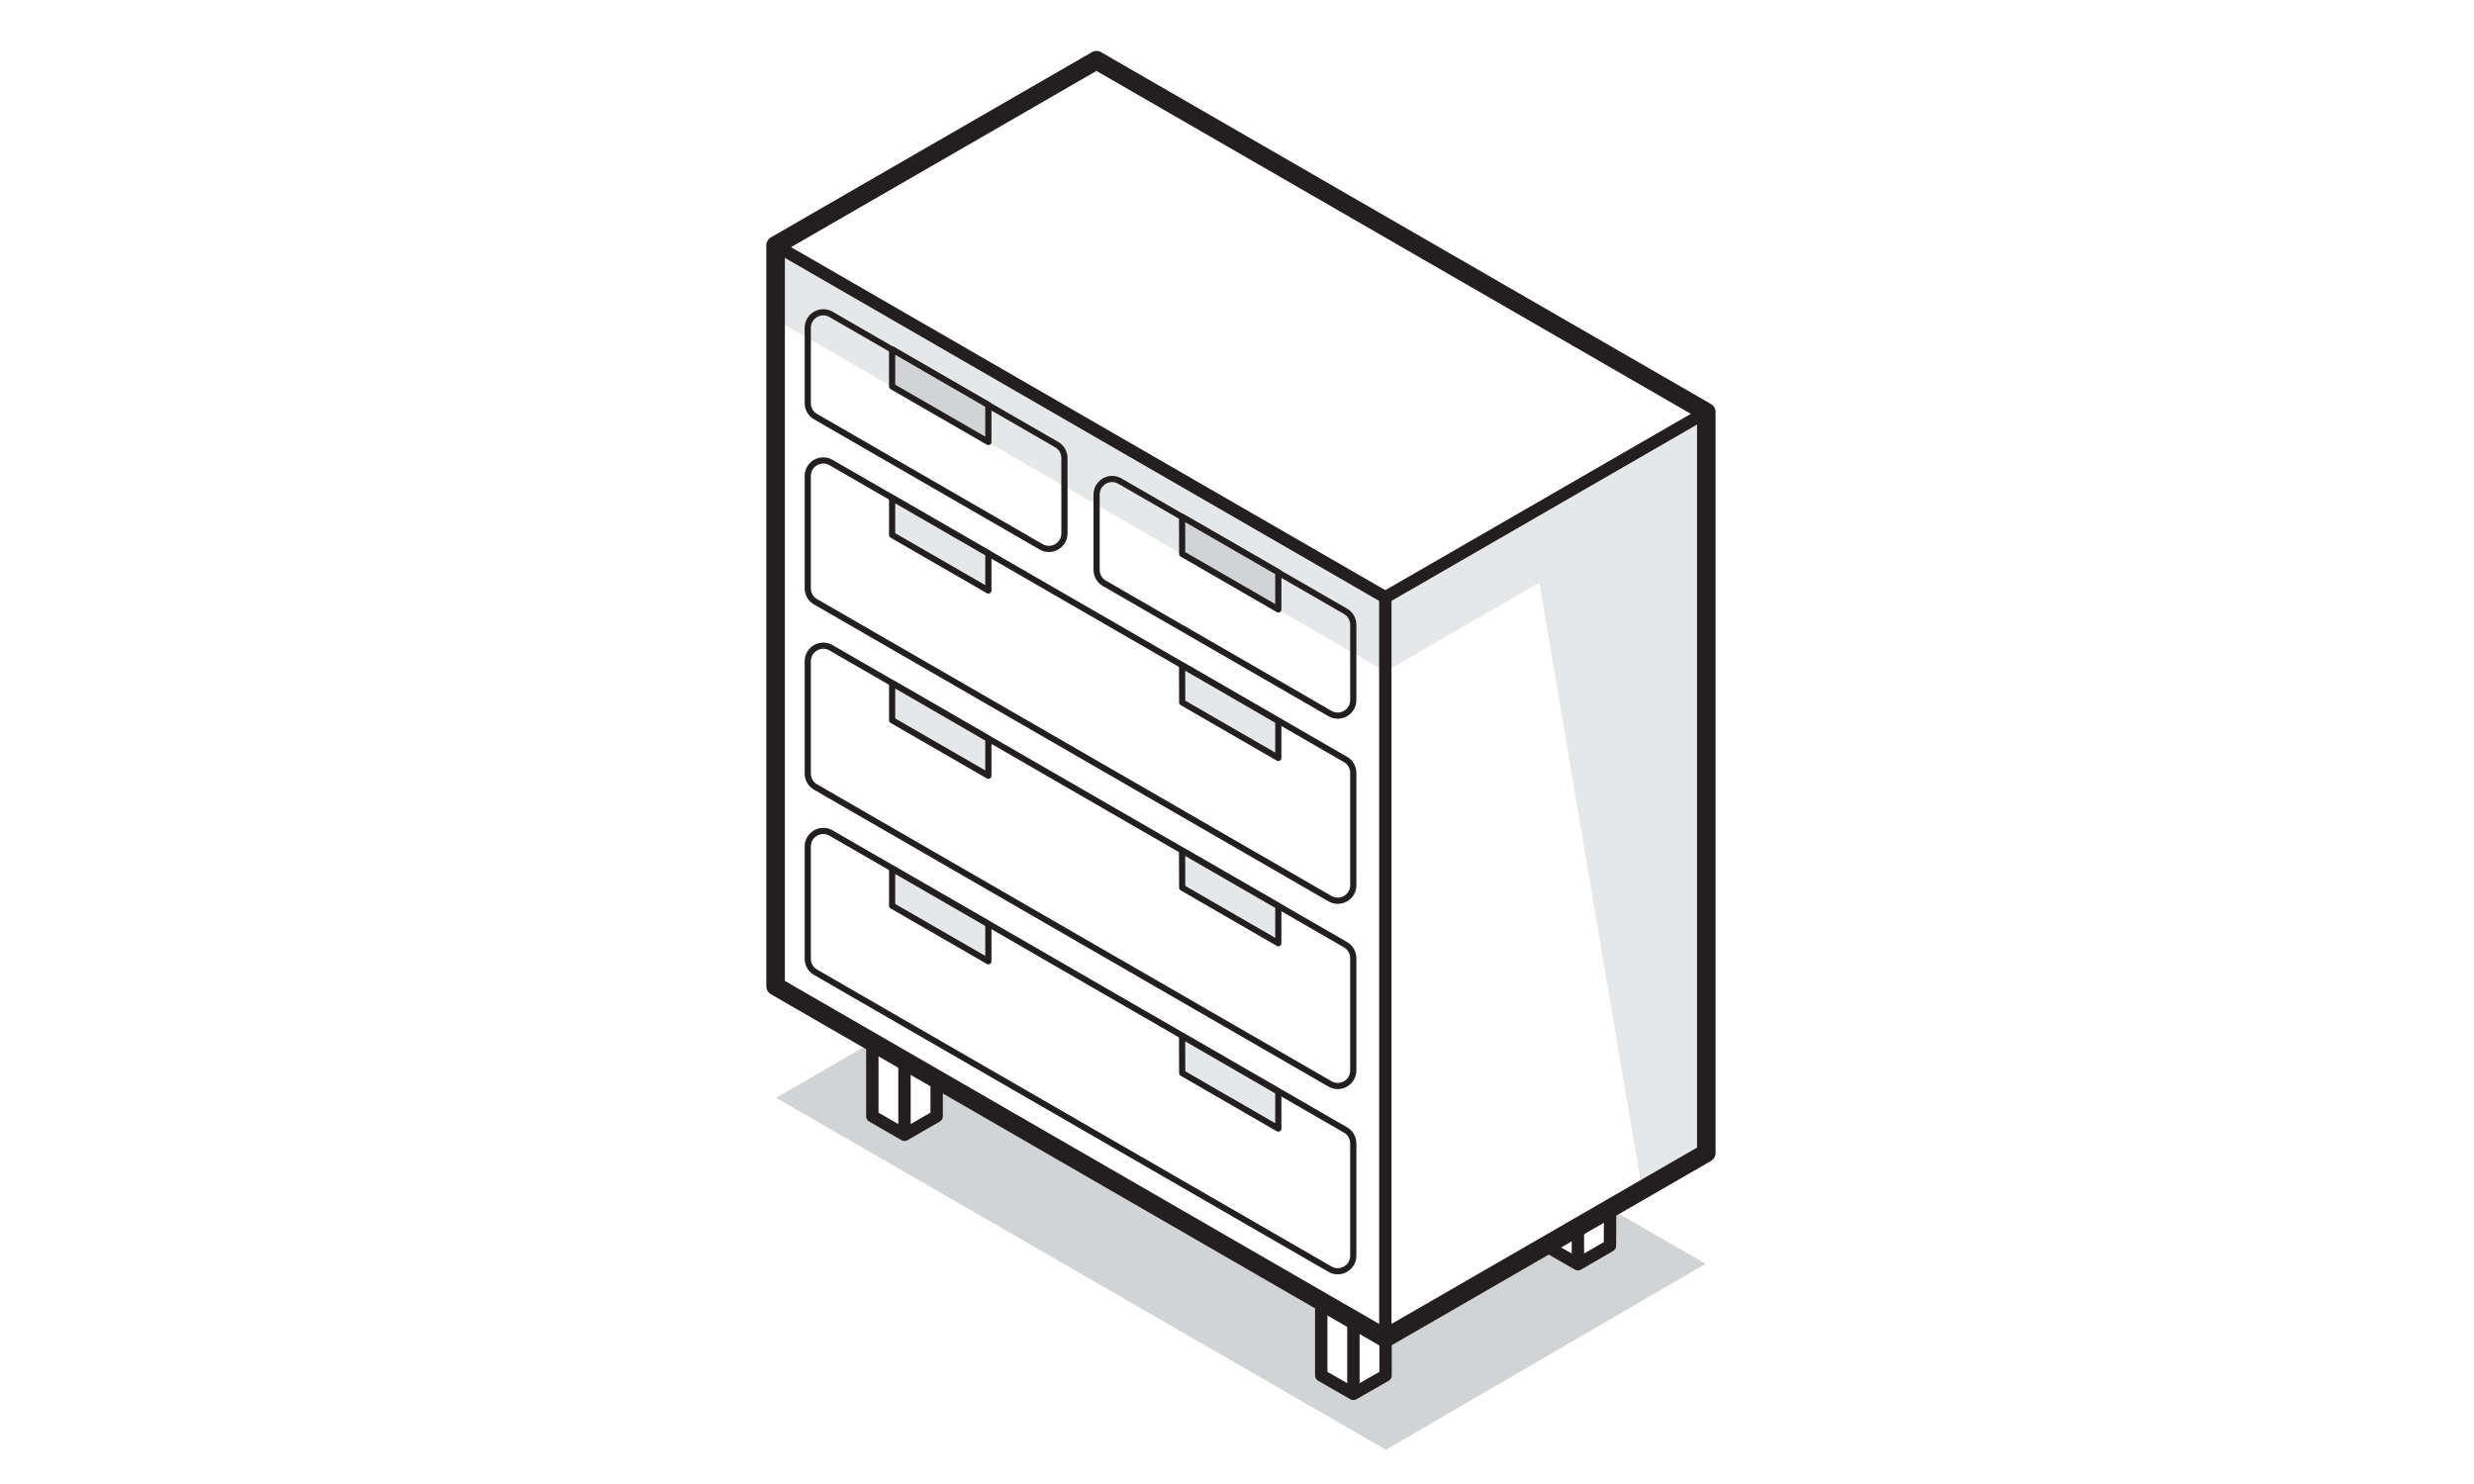 <svg viewBox="0 0 200 120" version="1.1" xmlns="http://www.w3.org/2000/svg" id="Layer_1">
  
  <defs>
    <style>
      .st0 {
        stroke-width: 1.5px;
      }

      .st0, .st1, .st2, .st3, .st4, .st5 {
        stroke: #231f20;
        stroke-linejoin: round;
      }

      .st0, .st1, .st2, .st4, .st5 {
        stroke-linecap: round;
      }

      .st0, .st2, .st3, .st5 {
        fill: none;
      }

      .st1, .st4, .st5 {
        stroke-width: .5px;
      }

      .st1, .st6 {
        fill: #e6e7e8;
      }

      .st7 {
        fill: #bdbaba;
      }

      .st4, .st8 {
        fill: #d1d3d4;
      }
    </style>
  </defs>
  <polygon points="62.74 88.77 112.04 117.23 137.89 102.19 130.15 97.74 130.15 100.73 127.56 102.23 124.96 100.73 111.99 108.21 111.99 111.21 109.4 112.7 106.8 111.21 106.8 105.21 75.72 87.28 75.72 90.26 73.12 91.76 70.52 90.26 70.52 84.27 62.74 88.77" class="st8"></polygon>
  <polyline points="70.52 84.27 70.52 90.26 73.12 91.76 75.72 90.26 75.72 87.28" class="st3"></polyline>
  <line y2="85.77" x2="73.12" y1="91.76" x1="73.12" class="st3"></line>
  <polygon points="111.99 48.3 62.7 19.84 62.7 25.84 111.99 54.3 124.44 47.11 132.75 96.24 137.94 93.23 137.94 33.32 111.99 48.3" class="st6"></polygon>
  <line y2="61.78" x2="109.4" y1="70.76" x1="109.4" class="st7"></line>
  <polygon points="137.94 33.32 137.94 93.23 111.99 108.21 62.7 79.75 62.7 19.84 88.64 4.87 137.94 33.32" class="st0"></polygon>
  <line y2="48.3" x2="111.99" y1="108.21" x1="111.99" class="st3"></line>
  <path d="M67.18,52.38l41.59,24.01c.39.22.63.64.63,1.09v9.08c0,.97-1.05,1.57-1.88,1.09l-41.59-24.01c-.39-.22-.63-.64-.63-1.09v-9.08c0-.97,1.05-1.57,1.88-1.09Z" class="st5"></path>
  <path d="M67.18,37.4l41.59,24.01c.39.22.63.64.63,1.09v9.08c0,.97-1.05,1.57-1.88,1.09l-41.59-24.01c-.39-.22-.63-.64-.63-1.09v-9.08c0-.97,1.05-1.57,1.88-1.09Z" class="st5"></path>
  <path d="M67.18,67.36l41.59,24.01c.39.22.63.64.63,1.09v9.08c0,.97-1.05,1.57-1.88,1.09l-41.59-24.01c-.39-.22-.63-.64-.63-1.09v-9.08c0-.97,1.05-1.57,1.88-1.09Z" class="st5"></path>
  <path d="M67.18,25.42l18.24,10.53c.39.22.63.64.63,1.09v6.09c0,.97-1.05,1.57-1.88,1.09l-18.24-10.53c-.39-.22-.63-.64-.63-1.09v-6.09c0-.97,1.05-1.57,1.88-1.09Z" class="st5"></path>
  <path d="M90.53,38.9l18.24,10.53c.39.22.63.64.63,1.09v6.09c0,.97-1.05,1.57-1.88,1.09l-18.24-10.53c-.39-.22-.63-.64-.63-1.09v-6.09c0-.97,1.05-1.57,1.88-1.09Z" class="st5"></path>
  <polyline points="106.81 105.22 106.81 111.22 109.41 112.71 112.01 111.22 112.01 108.22" class="st3"></polyline>
  <line y2="106.43" x2="109.41" y1="112.42" x1="109.41" class="st3"></line>
  <polygon points="72.12 28.25 72.12 31.25 79.9 35.74 79.9 32.75 72.12 28.25" class="st4"></polygon>
  <polygon points="95.56 41.79 95.57 44.79 103.34 49.28 103.34 46.28 95.56 41.79" class="st4"></polygon>
  <polygon points="72.12 40.27 72.12 43.26 79.9 47.75 79.9 44.76 72.12 40.27" class="st1"></polygon>
  <polygon points="95.56 53.8 95.57 56.8 103.34 61.29 103.34 58.3 95.56 53.8" class="st1"></polygon>
  <polygon points="72.12 55.24 72.12 58.24 79.9 62.73 79.9 59.74 72.12 55.24" class="st1"></polygon>
  <polygon points="95.56 68.78 95.57 71.78 103.34 76.27 103.34 73.27 95.56 68.78" class="st1"></polygon>
  <polygon points="72.12 70.24 72.12 73.24 79.9 77.73 79.9 74.73 72.12 70.24" class="st1"></polygon>
  <polygon points="95.56 83.77 95.57 86.77 103.34 91.26 103.34 88.27 95.56 83.77" class="st1"></polygon>
  <line y2="48.3" x2="111.99" y1="19.84" x1="62.7" class="st2"></line>
  <line y2="48.3" x2="111.99" y1="33.32" x1="137.94" class="st2"></line>
  <polyline points="124.96 100.73 127.56 102.23 130.15 100.73 130.16 98.18" class="st3"></polyline>
  <line y2="99.22" x2="127.56" y1="102.23" x1="127.56" class="st3"></line>
</svg>